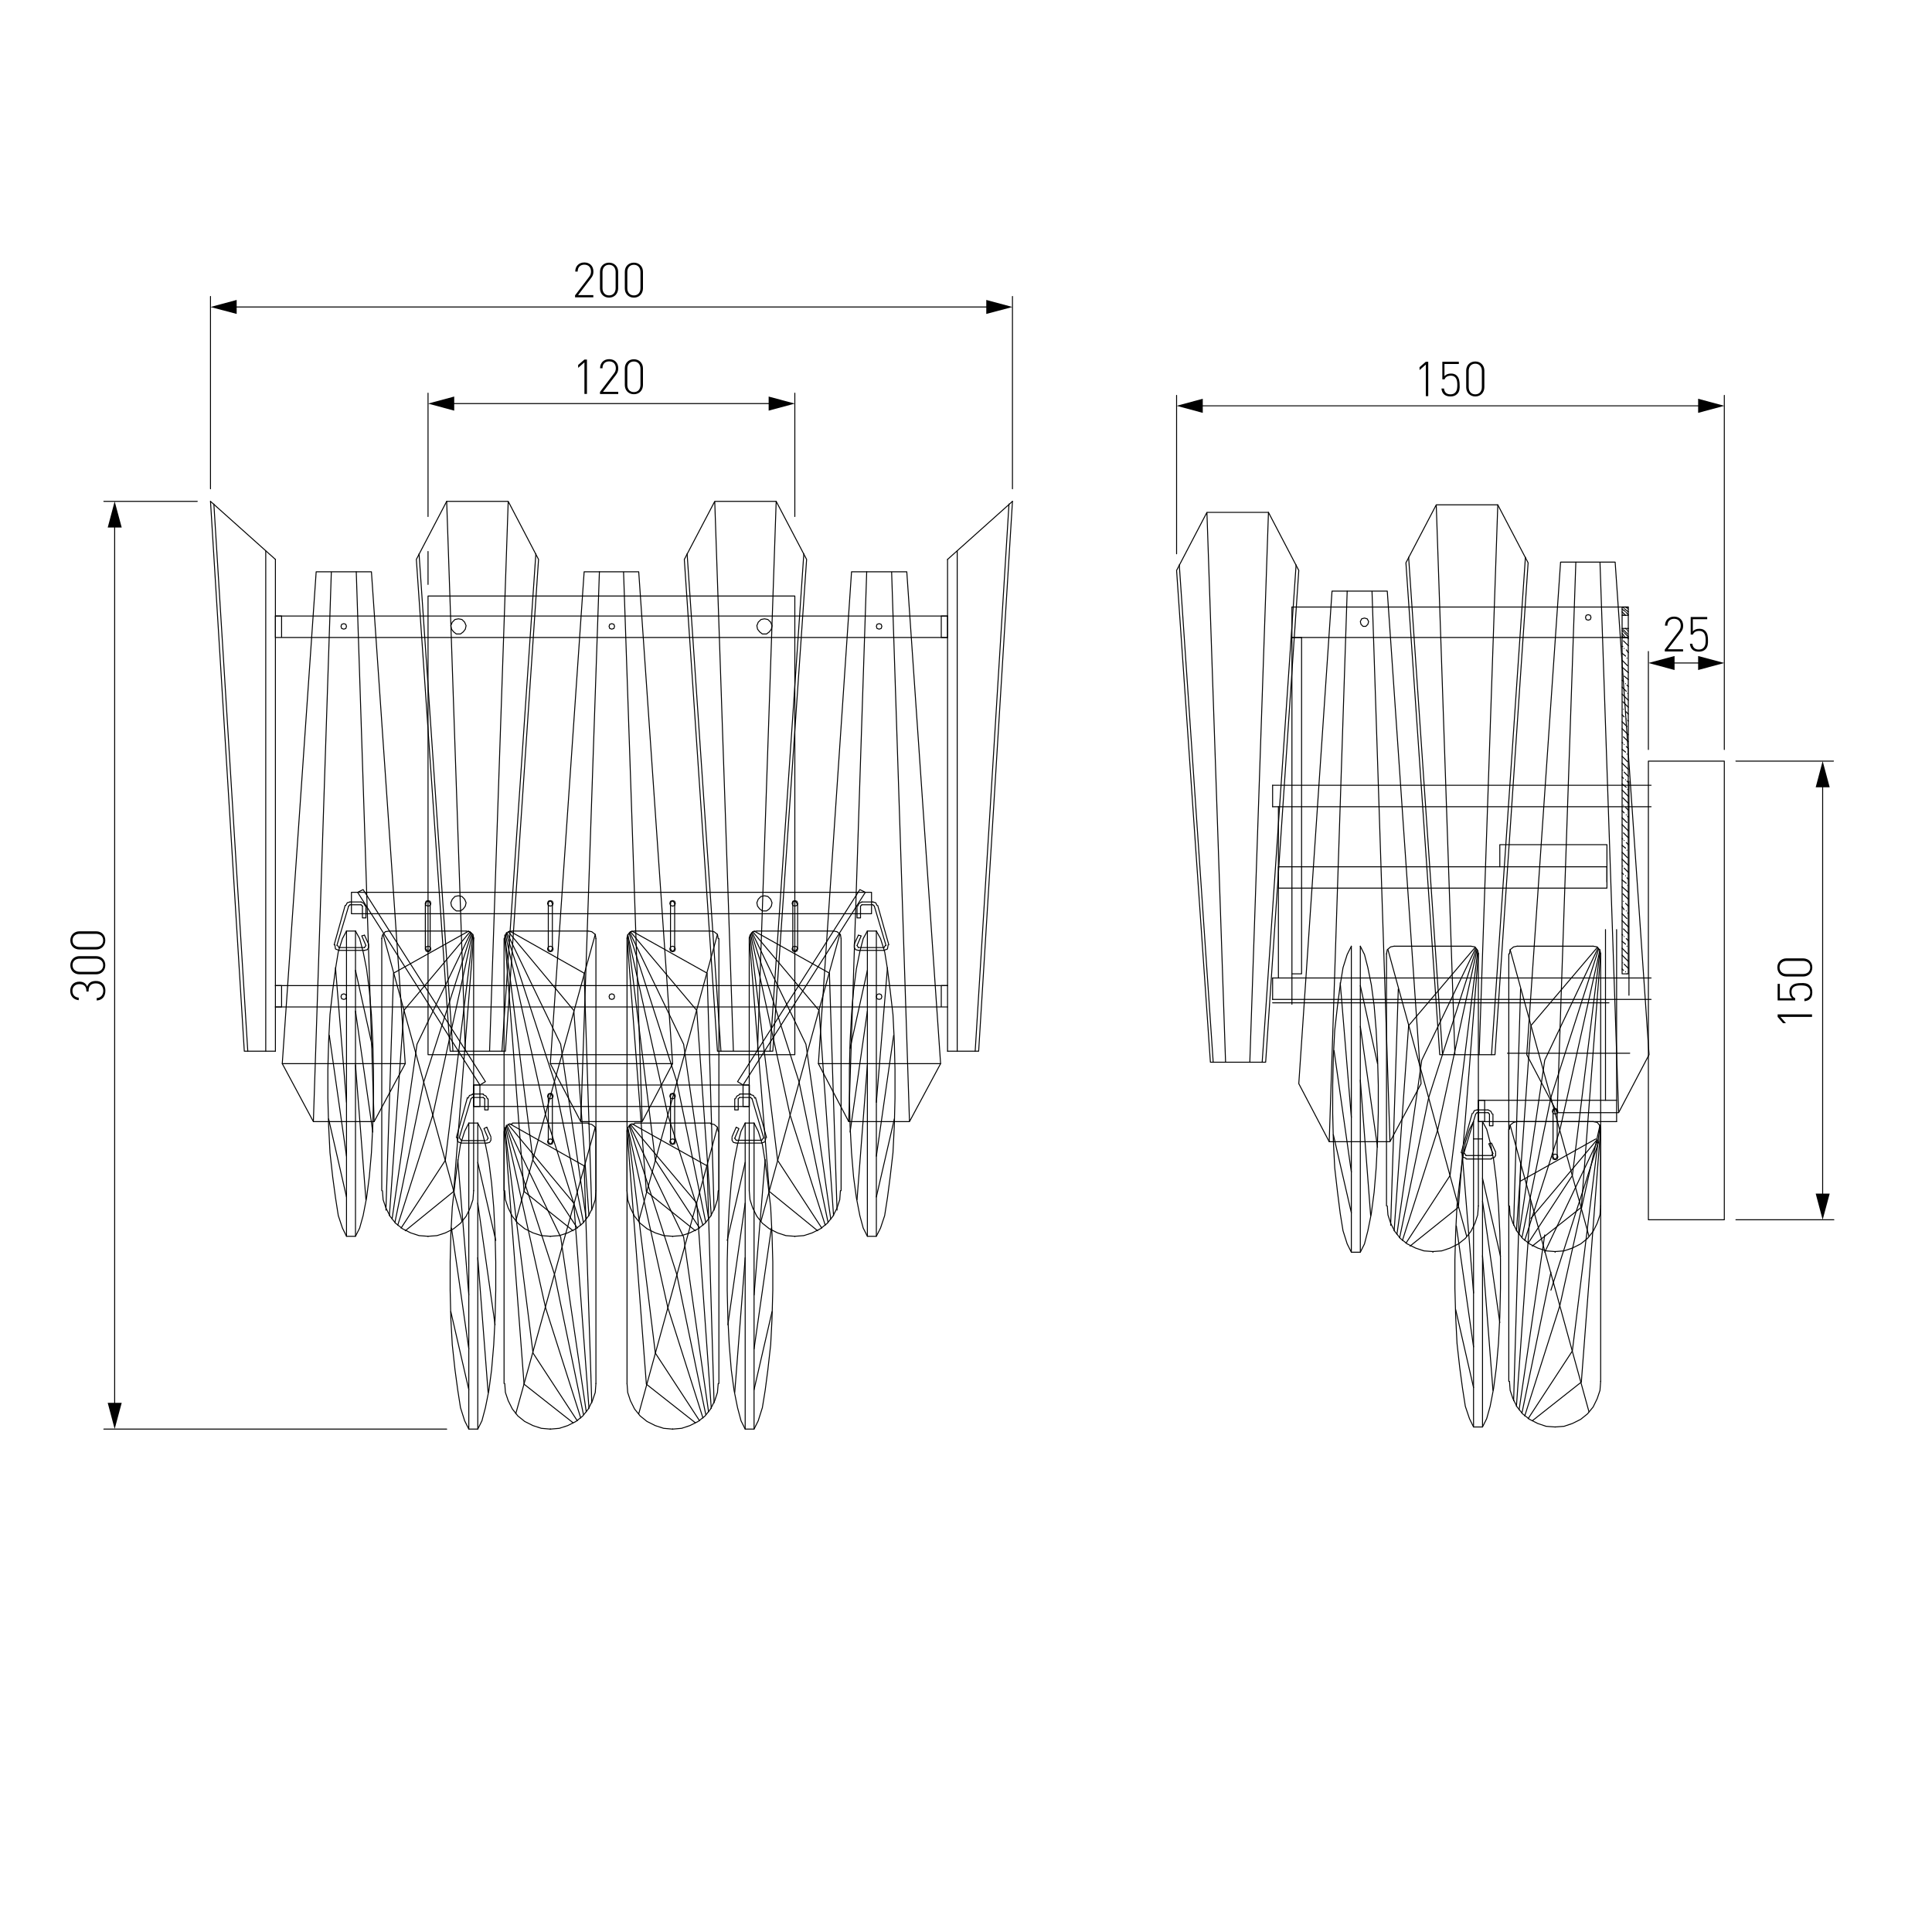 <?xml version="1.0" encoding="utf-8"?>
<!-- Generator: Adobe Illustrator 23.0.2, SVG Export Plug-In . SVG Version: 6.00 Build 0)  -->
<svg version="1.1" id="Слой_1" xmlns="http://www.w3.org/2000/svg" xmlns:xlink="http://www.w3.org/1999/xlink" x="0px" y="0px"
	 viewBox="0 0 2000 2000" style="enable-background:new 0 0 2000 2000;" xml:space="preserve">
<style type="text/css">
	.st0{fill:#FFFFFF;}
	.st1{fill:none;stroke:#000000;stroke-linecap:round;stroke-linejoin:round;stroke-miterlimit:10;}
	.st2{fill:none;stroke:#000000;stroke-linecap:round;stroke-linejoin:round;}
	.st3{fill:none;stroke:#020202;stroke-linecap:round;stroke-linejoin:round;}
	.st4{fill:#020202;}
	.st5{fill:none;stroke:#020202;stroke-linecap:round;stroke-linejoin:round;stroke-miterlimit:10;}
	.st6{fill:none;stroke:#212830;stroke-width:0;stroke-linecap:square;stroke-miterlimit:10;}
	.st7{fill:none;stroke:#000000;stroke-width:4.552127e-02;stroke-linecap:round;stroke-linejoin:round;stroke-miterlimit:10;}
	.st8{fill:none;stroke:#000000;stroke-width:0;stroke-linecap:round;stroke-linejoin:round;stroke-miterlimit:10;}
</style>
<g id="Слой_2">
	<rect y="0" class="st0" width="2000" height="2000"/>
</g>
<g>
	<g>
		<path d="M605,375.1l-6.5,5.7v-3l6.5-5.6h2.6v35.6H605V375.1z"/>
		<path d="M621.2,405.6l14.3-18.8c1.4-1.8,2-3.5,2-5.6c0-4.3-2.5-7.1-6.9-7.1c-3.7,0-6.9,2.1-6.9,7.1h-2.5c0-5.3,3.6-9.4,9.4-9.4
			c5.7,0,9.4,3.8,9.4,9.4c0,2.7-0.6,4.5-2.4,6.9l-13.4,17.5h15.8v2.3h-18.9V405.6z"/>
		<path d="M656.2,408.1c-5.5,0-9.4-4-9.4-9.5v-17.2c0-5.6,3.9-9.5,9.4-9.5c5.5,0,9.4,4,9.4,9.5v17.2
			C665.5,404.2,661.7,408.1,656.2,408.1z M656.2,374.2c-4.5,0-6.8,3.3-6.8,7.5v16.7c0,4.2,2.3,7.5,6.8,7.5s6.8-3.3,6.8-7.5v-16.7
			C663,377.5,660.6,374.2,656.2,374.2z"/>
	</g>
</g>
<g id="LINE_977_">
	<line class="st1" x1="1898" y1="787.9" x2="1797" y2="787.9"/>
</g>
<g>
	<g>
		<path d="M1843.1,1052.7l5.7,6.5h-3l-5.6-6.5v-2.6h35.6v2.6H1843.1z"/>
		<path d="M1873.6,1020.3c1.7,1.7,2.5,4,2.5,6.9c0,3-0.8,5.3-2.4,6.8c-1.4,1.4-3.4,2.2-5.8,2.4v-2.5c3.8-0.5,6-2.5,6-6.7
			c0-2-0.6-3.8-1.8-4.9c-2.1-2.1-5.3-2.2-8-2.2c-4.5,0-9.5,0.8-9.5,6.7c0,3.3,1.4,5.7,3.8,6.5v2.3h-18.2v-17.1h2.3v14.9h12.6
			c-1.8-1.5-2.7-3.8-2.7-6.8c0-2.6,0.7-4.6,2.2-6c2.5-2.5,6.3-2.9,9.6-2.9C1867.6,1017.5,1871.1,1017.7,1873.6,1020.3z"/>
		<path d="M1876.1,1001.5c0,5.5-4,9.4-9.5,9.4h-17.2c-5.6,0-9.5-3.9-9.5-9.4c0-5.5,4-9.4,9.5-9.4h17.2
			C1872.2,992.2,1876.1,996,1876.1,1001.5z M1842.2,1001.5c0,4.5,3.3,6.8,7.5,6.8h16.7c4.2,0,7.5-2.3,7.5-6.8c0-4.5-3.3-6.8-7.5-6.8
			h-16.7C1845.5,994.7,1842.2,997.1,1842.2,1001.5z"/>
	</g>
</g>
<line class="st1" x1="1898.4" y1="1262.7" x2="1797" y2="1262.7"/>
<g>
	<g>
		<line class="st2" x1="1886.8" y1="810" x2="1886.8" y2="1240.5"/>
		<g>
			<polygon points="1879.6,815 1886.8,787.9 1894.1,815 			"/>
		</g>
		<g>
			<polygon points="1879.6,1235.6 1886.8,1262.7 1894.1,1235.6 			"/>
		</g>
	</g>
</g>
<polyline class="st1" points="526.1,519 462.4,519 431,579.1 466,1088.2 523.2,1088.2 557.5,579.1 526.1,519 506.8,1088.2 "/>
<line class="st1" x1="519.6" y1="1088.2" x2="554.7" y2="573.3"/>
<line class="st1" x1="433.8" y1="573.3" x2="468.9" y2="1088.2"/>
<line class="st1" x1="462.4" y1="519" x2="481.7" y2="1088.2"/>
<line class="st1" x1="980.9" y1="637.7" x2="285.1" y2="637.7"/>
<polyline class="st1" points="980.9,659.9 285.1,659.9 291.5,659.9 291.5,637.7 285.1,637.7 285.1,659.9 "/>
<polyline class="st1" points="974.4,659.9 980.9,659.9 980.9,637.7 974.4,637.7 974.4,659.9 "/>
<polyline class="st1" points="941.5,1161.1 878.6,1161.1 847.2,1101.1 881.5,591.9 938.7,591.9 973.7,1101.1 941.5,1161.1 
	923,591.9 "/>
<line class="st1" x1="878.6" y1="1161.1" x2="897.2" y2="591.9"/>
<polyline class="st1" points="910.1,645.6 907.9,646.3 907.2,648.4 907.9,650.6 910.1,651.3 912.2,650.6 912.9,648.4 912.2,646.3 
	910.1,645.6 "/>
<polyline class="st1" points="910.1,1028.8 907.9,1029.6 907.2,1031.7 907.9,1033.9 910.1,1034.6 912.2,1033.9 912.9,1031.7 
	912.2,1029.6 910.1,1028.8 "/>
<line class="st1" x1="973.7" y1="1101.1" x2="847.2" y2="1101.1"/>
<polyline class="st1" points="822.8,1091.8 443.1,1091.8 443.1,617 822.8,617 822.8,1091.8 "/>
<polyline class="st1" points="324.4,1161.1 387.3,1161.1 419.5,1101.1 384.5,591.9 327.3,591.9 292.2,1101.1 324.4,1161.1 
	343,591.9 "/>
<line class="st1" x1="387.3" y1="1161.1" x2="368.8" y2="591.9"/>
<polyline class="st1" points="355.9,645.6 353.7,646.3 353,648.4 353.7,650.6 355.9,651.3 358,650.6 358.7,648.4 358,646.3 
	355.9,645.6 "/>
<polyline class="st1" points="355.9,1028.8 353.7,1029.6 353,1031.7 353.7,1033.9 355.9,1034.6 358,1033.9 358.7,1031.7 358,1029.6 
	355.9,1028.8 "/>
<line class="st1" x1="292.2" y1="1101.1" x2="419.5" y2="1101.1"/>
<polyline class="st1" points="664.8,1161.1 601.2,1161.1 569.7,1101.1 604.7,591.9 661.2,591.9 696.3,1101.1 664.8,1161.1 
	645.5,591.9 "/>
<line class="st1" x1="601.2" y1="1161.1" x2="620.5" y2="591.9"/>
<polyline class="st1" points="633.3,645.6 631.2,646.3 630.5,648.4 631.2,650.6 633.3,651.3 635.5,650.6 636.2,648.4 635.5,646.3 
	633.3,645.6 "/>
<polyline class="st1" points="633.3,1028.8 631.2,1029.6 630.5,1031.7 631.2,1033.9 633.3,1034.6 635.5,1033.9 636.2,1031.7 
	635.5,1029.6 633.3,1028.8 "/>
<line class="st1" x1="696.3" y1="1101.1" x2="569.7" y2="1101.1"/>
<polyline class="st1" points="739.9,519 803.5,519 835,579.1 800,1088.2 742.7,1088.2 708.4,579.1 739.9,519 759.2,1088.2 "/>
<line class="st1" x1="746.3" y1="1088.2" x2="711.3" y2="573.3"/>
<line class="st1" x1="832.1" y1="573.3" x2="797.1" y2="1088.2"/>
<line class="st1" x1="803.5" y1="519" x2="784.2" y2="1088.2"/>
<line class="st1" x1="980.9" y1="1020.3" x2="285.1" y2="1020.3"/>
<polyline class="st1" points="285.1,1042.4 980.9,1042.4 974.4,1042.4 974.4,1020.3 980.9,1020.3 "/>
<polyline class="st1" points="285.1,1020.3 291.5,1020.3 291.5,1042.4 285.1,1042.4 "/>
<polyline class="st1" points="474.6,640.6 471,641.3 468.2,644.1 466.7,647.7 467.4,651.3 469.6,654.1 472.4,656.3 476.7,656.3 
	479.6,654.1 481.7,651.3 482.5,647.7 481,644.1 478.2,641.3 474.6,640.6 "/>
<polyline class="st1" points="791.4,640.6 787.8,641.3 784.9,644.1 783.5,647.7 784.2,651.3 786.4,654.1 789.2,656.3 793.5,656.3 
	796.4,654.1 798.5,651.3 799.2,647.7 797.8,644.1 794.9,641.3 791.4,640.6 "/>
<line class="st1" x1="358.7" y1="963.8" x2="368" y2="963.8"/>
<polyline class="st1" points="358.7,963.8 354.5,971.6 350.2,985.2 347.3,1003.1 344.4,1025.3 341.6,1050.3 340.2,1078.2 
	339.4,1106.8 339.4,1136.8 340.2,1165.4 341.6,1193.3 344.4,1218.3 347.3,1239.8 350.2,1258.4 354.5,1271.3 358.7,1279.8 
	368,1279.8 372.3,1271.3 375.9,1258.4 379.5,1239.8 382.3,1218.3 384.5,1193.3 385.9,1165.4 386.6,1136.8 386.6,1106.8 
	385.9,1078.2 384.5,1050.3 382.3,1025.3 379.5,1003.1 375.9,985.2 372.3,971.6 368,963.8 "/>
<line class="st1" x1="378.8" y1="1241.9" x2="368" y2="1102.5"/>
<line class="st1" x1="385.9" y1="1171.9" x2="368" y2="1046.7"/>
<line class="st1" x1="385.9" y1="1085.3" x2="368" y2="1004.5"/>
<line class="st1" x1="347.3" y1="1001.7" x2="358.7" y2="1141.1"/>
<line class="st1" x1="340.9" y1="1071.8" x2="358.7" y2="1196.9"/>
<line class="st1" x1="340.2" y1="1158.3" x2="358.7" y2="1239.1"/>
<line class="st1" x1="368" y1="1279.8" x2="368" y2="963.8"/>
<line class="st1" x1="358.7" y1="963.8" x2="358.7" y2="1279.8"/>
<polyline class="st1" points="902.2,923.7 363.8,923.7 363.8,945.9 902.2,945.9 902.2,923.7 "/>
<line class="st1" x1="443.1" y1="1279.8" x2="443.1" y2="1279.8"/>
<polyline class="st1" points="443.1,1279.8 452.4,1279.1 461,1276.3 469.6,1272 476.7,1266.3 482.5,1259.1 486.7,1250.5 
	489.6,1241.9 490.3,1232.6 "/>
<line class="st1" x1="490.3" y1="1232.6" x2="490.3" y2="971.6"/>
<polyline class="st1" points="490.3,971.6 489.6,967.3 486,964.5 482.5,963.8 "/>
<line class="st1" x1="482.5" y1="963.8" x2="403.1" y2="963.8"/>
<polyline class="st1" points="403.1,963.8 398.8,964.5 395.9,968.1 395.2,971.6 "/>
<line class="st1" x1="395.2" y1="971.6" x2="395.2" y2="1232.6"/>
<polyline class="st1" points="395.9,1232.6 396.6,1241.9 399.5,1250.5 403.8,1259.1 409.5,1266.3 416.7,1272 425.2,1276.3 
	433.8,1279.1 443.1,1279.8 "/>
<line class="st1" x1="396.6" y1="967.3" x2="478.2" y2="1264.1"/>
<polyline class="st1" points="485.3,963.8 407.4,1007.4 399.5,1252.7 "/>
<polyline class="st1" points="486.7,964.5 418.1,1046 403.1,1258.4 "/>
<polyline class="st1" points="487.5,965.2 431.7,1081 405.9,1262 "/>
<polyline class="st1" points="488.2,965.9 438.8,1119.7 408.8,1265.5 "/>
<polyline class="st1" points="488.9,967.3 448.1,1154 411.7,1268.4 "/>
<polyline class="st1" points="489.6,968.1 461,1201.2 415.2,1271.3 "/>
<polyline class="st1" points="490.3,970.2 469.6,1233.4 419.5,1274.1 "/>
<polyline class="st1" points="443.1,979.5 441,980.2 440.3,982.4 441,984.5 443.1,985.2 445.3,984.5 446,982.4 445.3,980.2 
	443.1,979.5 "/>
<polyline class="st1" points="443.1,932.3 441,933 440.3,935.2 441,937.3 443.1,938 445.3,937.3 446,935.2 445.3,933 443.1,932.3 
	"/>
<polyline class="st1" points="445.3,935.2 443.8,933 441.7,933 441,935.2 "/>
<line class="st1" x1="445.3" y1="935.2" x2="445.3" y2="982.4"/>
<polyline class="st1" points="441,982.4 442.4,984.5 443.8,984.5 445.3,982.4 "/>
<line class="st1" x1="440.3" y1="982.4" x2="440.3" y2="935.2"/>
<line class="st1" x1="377.3" y1="968.1" x2="381.6" y2="977.4"/>
<polyline class="st1" points="377.3,983.8 380.2,983.1 381.6,980.9 381.6,978.1 "/>
<line class="st1" x1="377.3" y1="983.8" x2="350.9" y2="983.8"/>
<polyline class="st1" points="346.6,978.1 347.3,982.4 350.9,983.8 "/>
<line class="st1" x1="345.9" y1="978.1" x2="357.3" y2="937.3"/>
<polyline class="st1" points="362.3,933.7 359.5,934.5 358,937.3 "/>
<line class="st1" x1="362.3" y1="933.7" x2="373.8" y2="933.7"/>
<polyline class="st1" points="378.1,938 376.6,935.2 373.8,933.7 "/>
<polyline class="st1" points="378.8,938 378.8,950.2 375.2,950.2 375.2,938 "/>
<line class="st1" x1="375.2" y1="938" x2="373.8" y2="936.6"/>
<line class="st1" x1="373.8" y1="936.6" x2="362.3" y2="936.6"/>
<line class="st1" x1="362.3" y1="936.6" x2="360.9" y2="938"/>
<line class="st1" x1="360.9" y1="938" x2="348.7" y2="978.8"/>
<line class="st1" x1="349.4" y1="978.8" x2="350.9" y2="980.9"/>
<line class="st1" x1="350.9" y1="980.9" x2="377.3" y2="980.9"/>
<line class="st1" x1="377.3" y1="980.9" x2="378.8" y2="978.8"/>
<polyline class="st1" points="378.8,978.8 374.5,968.8 377.3,968.1 "/>
<line class="st1" x1="907.2" y1="963.8" x2="897.9" y2="963.8"/>
<polyline class="st1" points="907.2,963.8 911.5,971.6 915.8,985.2 918.7,1003.1 921.5,1025.3 924.4,1050.3 925.8,1078.2 
	926.5,1106.8 926.5,1136.8 925.8,1165.4 924.4,1193.3 921.5,1218.3 918.7,1239.8 915.8,1258.4 911.5,1271.3 907.2,1279.8 
	897.9,1279.8 893.6,1271.3 890.1,1258.4 886.5,1239.8 883.6,1218.3 881.5,1193.3 880,1165.4 879.3,1136.8 879.3,1106.8 880,1078.2 
	881.5,1050.3 883.6,1025.3 886.5,1003.1 890.1,985.2 893.6,971.6 897.9,963.8 "/>
<line class="st1" x1="887.2" y1="1241.9" x2="897.9" y2="1102.5"/>
<line class="st1" x1="880" y1="1171.9" x2="897.9" y2="1046.7"/>
<line class="st1" x1="880" y1="1085.3" x2="897.9" y2="1004.5"/>
<line class="st1" x1="918.7" y1="1001.7" x2="907.2" y2="1141.1"/>
<line class="st1" x1="925.1" y1="1071.8" x2="907.2" y2="1196.9"/>
<line class="st1" x1="925.8" y1="1158.3" x2="907.2" y2="1239.1"/>
<line class="st1" x1="897.9" y1="1279.8" x2="897.9" y2="963.8"/>
<line class="st1" x1="907.2" y1="963.8" x2="907.2" y2="1279.8"/>
<line class="st1" x1="822.8" y1="1279.8" x2="822.8" y2="1279.8"/>
<polyline class="st1" points="775.6,1232.6 776.4,1241.9 779.2,1250.5 783.5,1259.1 789.2,1266.3 796.4,1272 805,1276.3 
	813.5,1279.1 822.8,1279.8 "/>
<line class="st1" x1="775.6" y1="1232.6" x2="775.6" y2="971.6"/>
<polyline class="st1" points="783.5,963.8 779.2,964.5 776.4,968.1 775.6,971.6 "/>
<line class="st1" x1="783.5" y1="963.8" x2="862.9" y2="963.8"/>
<polyline class="st1" points="870.7,971.6 870,967.3 866.5,964.5 862.9,963.8 "/>
<line class="st1" x1="870.7" y1="971.6" x2="870.7" y2="1232.6"/>
<polyline class="st1" points="822.8,1279.8 832.1,1279.1 840.7,1276.3 849.3,1272 856.4,1266.3 862.2,1259.1 866.5,1250.5 
	869.3,1241.9 870,1232.6 "/>
<line class="st1" x1="869.3" y1="967.3" x2="787.8" y2="1264.1"/>
<polyline class="st1" points="780.6,963.8 858.6,1007.4 866.5,1252.7 "/>
<polyline class="st1" points="779.2,964.5 847.9,1046 862.9,1258.4 "/>
<polyline class="st1" points="778.5,965.2 834.3,1081 860,1262 "/>
<polyline class="st1" points="777.8,965.9 827.1,1119.7 857.2,1265.5 "/>
<polyline class="st1" points="777.1,967.3 817.8,1154 854.3,1268.4 "/>
<polyline class="st1" points="776.4,968.1 805,1201.2 850.7,1271.3 "/>
<polyline class="st1" points="775.6,970.2 796.4,1233.4 846.4,1274.1 "/>
<polyline class="st1" points="822.8,979.5 820.7,980.2 820,982.4 820.7,984.5 822.8,985.2 825,984.5 825.7,982.4 825,980.2 
	822.8,979.5 "/>
<polyline class="st1" points="822.8,932.3 820.7,933 820,935.2 820.7,937.3 822.8,938 825,937.3 825.7,935.2 825,933 822.8,932.3 
	"/>
<polyline class="st1" points="825,935.2 823.6,933 821.4,933 820.7,935.2 "/>
<line class="st1" x1="820.7" y1="935.2" x2="820.7" y2="982.4"/>
<polyline class="st1" points="820.7,982.4 822.1,984.5 823.6,984.5 825,982.4 "/>
<line class="st1" x1="825.7" y1="982.4" x2="825.7" y2="935.2"/>
<line class="st1" x1="888.6" y1="968.1" x2="884.3" y2="977.4"/>
<polyline class="st1" points="884.3,978.1 884.3,980.9 885.8,983.1 888.6,983.8 "/>
<line class="st1" x1="888.6" y1="983.8" x2="915.1" y2="983.8"/>
<polyline class="st1" points="915.1,983.8 918.7,982.4 919.4,978.1 "/>
<line class="st1" x1="920.1" y1="978.1" x2="908.6" y2="937.3"/>
<polyline class="st1" points="907.9,937.3 906.5,934.5 903.6,933.7 "/>
<line class="st1" x1="903.6" y1="933.7" x2="892.2" y2="933.7"/>
<polyline class="st1" points="892.2,933.7 889.3,935.2 887.9,938 "/>
<polyline class="st1" points="887.2,938 887.2,950.2 890.8,950.2 890.8,938 "/>
<line class="st1" x1="892.2" y1="936.6" x2="890.8" y2="938"/>
<line class="st1" x1="892.2" y1="936.6" x2="903.6" y2="936.6"/>
<line class="st1" x1="905.1" y1="938" x2="903.6" y2="936.6"/>
<line class="st1" x1="905.1" y1="938" x2="917.2" y2="978.8"/>
<line class="st1" x1="915.1" y1="980.9" x2="916.5" y2="978.8"/>
<line class="st1" x1="915.1" y1="980.9" x2="888.6" y2="980.9"/>
<line class="st1" x1="887.2" y1="978.8" x2="888.6" y2="980.9"/>
<polyline class="st1" points="887.2,978.8 891.5,968.8 888.6,968.1 "/>
<line class="st1" x1="696.3" y1="1279.8" x2="696.3" y2="1279.8"/>
<polyline class="st1" points="649.1,1232.6 649.8,1241.9 652.6,1250.5 656.9,1259.1 662.7,1266.3 669.8,1272 678.4,1276.3 
	687,1279.1 696.3,1279.8 "/>
<line class="st1" x1="649.1" y1="1232.6" x2="649.1" y2="971.6"/>
<polyline class="st1" points="656.9,963.8 652.6,964.5 649.8,968.1 649.1,971.6 "/>
<line class="st1" x1="656.9" y1="963.8" x2="735.6" y2="963.8"/>
<polyline class="st1" points="743.5,971.6 742.7,967.3 739.2,964.5 735.6,963.8 "/>
<line class="st1" x1="744.2" y1="971.6" x2="744.2" y2="1232.6"/>
<polyline class="st1" points="696.3,1279.8 705.6,1279.1 714.1,1276.3 722.7,1272 729.9,1266.3 735.6,1259.1 739.9,1250.5 
	742.7,1241.9 743.5,1232.6 "/>
<line class="st1" x1="742.7" y1="967.3" x2="661.2" y2="1264.1"/>
<polyline class="st1" points="654.1,963.8 732,1007.4 739.2,1252.7 "/>
<polyline class="st1" points="652.6,964.5 721.3,1046 736.3,1258.4 "/>
<polyline class="st1" points="651.9,965.2 707.7,1081 733.5,1262 "/>
<polyline class="st1" points="651.2,965.9 700.6,1119.7 730.6,1265.5 "/>
<polyline class="st1" points="649.8,967.3 691.3,1154 727.7,1268.4 "/>
<polyline class="st1" points="649.8,968.1 678.4,1201.2 724.2,1271.3 "/>
<polyline class="st1" points="649.1,970.2 669.1,1233.4 719.9,1274.1 "/>
<polyline class="st1" points="696.3,979.5 694.1,980.2 693.4,982.4 694.1,984.5 696.3,985.2 698.4,984.5 699.1,982.4 698.4,980.2 
	696.3,979.5 "/>
<polyline class="st1" points="696.3,932.3 694.1,933 693.4,935.2 694.1,937.3 696.3,938 698.4,937.3 699.1,935.2 698.4,933 
	696.3,932.3 "/>
<polyline class="st1" points="698.4,935.2 697,933 694.8,933 694.1,935.2 "/>
<line class="st1" x1="694.1" y1="935.2" x2="694.1" y2="982.4"/>
<polyline class="st1" points="694.1,982.4 695.6,984.5 697,984.5 698.4,982.4 "/>
<line class="st1" x1="698.4" y1="982.4" x2="698.4" y2="935.2"/>
<line class="st1" x1="569.7" y1="1279.8" x2="569.7" y2="1279.8"/>
<polyline class="st1" points="522.5,1232.6 523.2,1241.9 526.1,1250.5 530.4,1259.1 536.1,1266.3 543.2,1272 551.8,1276.3 
	560.4,1279.1 569.7,1279.8 "/>
<line class="st1" x1="521.8" y1="1232.6" x2="521.8" y2="971.6"/>
<polyline class="st1" points="530.4,963.8 526.1,964.5 523.2,968.1 522.5,971.6 "/>
<line class="st1" x1="530.4" y1="963.8" x2="609" y2="963.8"/>
<polyline class="st1" points="616.9,971.6 616.2,967.3 612.6,964.5 609,963.8 "/>
<line class="st1" x1="616.9" y1="971.6" x2="616.9" y2="1232.6"/>
<polyline class="st1" points="569.7,1279.8 579,1279.1 587.6,1276.3 596.2,1272 603.3,1266.3 609,1259.1 613.3,1250.5 616.2,1241.9 
	616.9,1232.6 "/>
<line class="st1" x1="616.2" y1="967.3" x2="533.9" y2="1264.1"/>
<polyline class="st1" points="527.5,963.8 604.7,1007.4 612.6,1252.7 "/>
<polyline class="st1" points="526.1,964.5 594,1046 609.7,1258.4 "/>
<polyline class="st1" points="524.6,965.2 580.4,1081 606.9,1262 "/>
<polyline class="st1" points="523.9,965.9 574,1119.7 604,1265.5 "/>
<polyline class="st1" points="523.2,967.3 564.7,1154 601.2,1268.4 "/>
<polyline class="st1" points="522.5,968.1 551.8,1201.2 597.6,1271.3 "/>
<polyline class="st1" points="522.5,970.2 542.5,1233.4 593.3,1274.1 "/>
<polyline class="st1" points="569.7,979.5 567.6,980.2 566.8,982.4 567.6,984.5 569.7,985.2 571.8,984.5 572.6,982.4 571.8,980.2 
	569.7,979.5 "/>
<polyline class="st1" points="569.7,932.3 567.6,933 566.8,935.2 567.6,937.3 569.7,938 571.8,937.3 572.6,935.2 571.8,933 
	569.7,932.3 "/>
<polyline class="st1" points="571.8,935.2 570.4,933 568.3,933 567.6,935.2 "/>
<line class="st1" x1="567.6" y1="935.2" x2="567.6" y2="982.4"/>
<polyline class="st1" points="567.6,982.4 569,984.5 570.4,984.5 571.8,982.4 "/>
<line class="st1" x1="571.8" y1="982.4" x2="571.8" y2="935.2"/>
<polyline class="st1" points="775.6,1123.2 490.3,1123.2 490.3,1145.4 775.6,1145.4 775.6,1123.2 "/>
<polyline class="st1" points="496.8,1145.4 490.3,1145.4 490.3,1123.2 496.8,1123.2 496.8,1145.4 "/>
<line class="st1" x1="696.3" y1="1479.4" x2="696.3" y2="1479.4"/>
<polyline class="st1" points="649.1,1432.2 649.8,1441.5 652.6,1450 656.9,1458.6 662.7,1465.8 669.8,1471.5 678.4,1475.8 
	687,1478.6 696.3,1479.4 "/>
<line class="st1" x1="649.1" y1="1432.2" x2="649.1" y2="1171.1"/>
<polyline class="st1" points="656.9,1163.3 652.6,1164 649.8,1167.6 649.1,1171.1 "/>
<line class="st1" x1="656.9" y1="1162.6" x2="735.6" y2="1162.6"/>
<polyline class="st1" points="743.5,1171.1 742.7,1166.9 739.2,1164 735.6,1163.3 "/>
<line class="st1" x1="744.2" y1="1171.1" x2="744.2" y2="1432.2"/>
<polyline class="st1" points="696.3,1479.4 705.6,1478.6 714.1,1475.8 722.7,1471.5 729.9,1465.8 735.6,1458.6 739.9,1450 
	742.7,1441.5 743.5,1432.2 "/>
<line class="st1" x1="742.7" y1="1166.9" x2="661.2" y2="1463.6"/>
<polyline class="st1" points="654.1,1163.3 732,1206.9 739.2,1452.2 "/>
<polyline class="st1" points="652.6,1164 721.3,1245.5 736.3,1457.9 "/>
<polyline class="st1" points="651.9,1164.7 707.7,1280.6 733.5,1461.5 "/>
<polyline class="st1" points="651.2,1165.4 700.6,1319.2 730.6,1464.3 "/>
<polyline class="st1" points="649.8,1166.9 691.3,1353.5 727.7,1467.9 "/>
<polyline class="st1" points="649.8,1167.6 678.4,1400.7 724.2,1470.8 "/>
<polyline class="st1" points="649.1,1169.7 669.1,1432.9 719.9,1472.9 "/>
<polyline class="st1" points="696.3,1179 694.1,1179.7 693.4,1181.9 694.1,1184 696.3,1184.7 698.4,1184 699.1,1181.9 698.4,1179.7 
	696.3,1179 "/>
<polyline class="st1" points="696.3,1131.8 694.1,1132.5 693.4,1134.7 694.1,1136.8 696.3,1137.5 698.4,1136.8 699.1,1134.7 
	698.4,1132.5 696.3,1131.8 "/>
<polyline class="st1" points="698.4,1134.7 697,1132.5 694.8,1132.5 694.1,1134.7 "/>
<line class="st1" x1="694.1" y1="1134.7" x2="694.1" y2="1181.9"/>
<polyline class="st1" points="694.1,1181.9 695.6,1184 697,1184 698.4,1181.9 "/>
<line class="st1" x1="698.4" y1="1181.9" x2="698.4" y2="1134.7"/>
<line class="st1" x1="569.7" y1="1479.4" x2="569.7" y2="1479.4"/>
<polyline class="st1" points="522.5,1432.2 523.2,1441.5 526.1,1450 530.4,1458.6 536.1,1465.8 543.2,1471.5 551.8,1475.8 
	560.4,1478.6 569.7,1479.4 "/>
<line class="st1" x1="521.8" y1="1432.2" x2="521.8" y2="1171.1"/>
<polyline class="st1" points="530.4,1163.3 526.1,1164 523.2,1167.6 522.5,1171.1 "/>
<line class="st1" x1="530.4" y1="1162.6" x2="609" y2="1162.6"/>
<polyline class="st1" points="616.9,1171.1 616.2,1166.9 612.6,1164 609,1163.3 "/>
<line class="st1" x1="616.9" y1="1171.1" x2="616.9" y2="1432.2"/>
<polyline class="st1" points="569.7,1479.4 579,1478.6 587.6,1475.8 596.2,1471.5 603.3,1465.8 609,1458.6 613.3,1450 616.2,1441.5 
	616.9,1432.2 "/>
<line class="st1" x1="616.2" y1="1166.9" x2="533.9" y2="1463.6"/>
<polyline class="st1" points="527.5,1163.3 604.7,1206.9 612.6,1452.2 "/>
<polyline class="st1" points="526.1,1164 594,1245.5 609.7,1457.9 "/>
<polyline class="st1" points="524.6,1164.7 580.4,1280.6 606.9,1461.5 "/>
<polyline class="st1" points="523.9,1165.4 574,1319.2 604,1464.3 "/>
<polyline class="st1" points="523.2,1166.9 564.7,1353.5 601.2,1467.9 "/>
<polyline class="st1" points="522.5,1167.6 551.8,1400.7 597.6,1470.8 "/>
<polyline class="st1" points="522.5,1169.7 542.5,1432.9 593.3,1472.9 "/>
<polyline class="st1" points="569.7,1179 567.6,1179.7 566.8,1181.9 567.6,1184 569.7,1184.7 571.8,1184 572.6,1181.9 571.8,1179.7 
	569.7,1179 "/>
<polyline class="st1" points="569.7,1131.8 567.6,1132.5 566.8,1134.7 567.6,1136.8 569.7,1137.5 571.8,1136.8 572.6,1134.7 
	571.8,1132.5 569.7,1131.8 "/>
<polyline class="st1" points="571.8,1134.7 570.4,1132.5 568.3,1132.5 567.6,1134.7 "/>
<line class="st1" x1="567.6" y1="1134.7" x2="567.6" y2="1181.9"/>
<polyline class="st1" points="567.6,1181.9 569,1184 570.4,1184 571.8,1181.9 "/>
<line class="st1" x1="571.8" y1="1181.9" x2="571.8" y2="1134.7"/>
<polyline class="st1" points="769.2,1145.4 775.6,1145.4 775.6,1123.2 769.2,1123.2 769.2,1145.4 "/>
<line class="st1" x1="485.3" y1="1162.6" x2="494.6" y2="1162.6"/>
<polyline class="st1" points="485.3,1162.6 481,1171.1 476.7,1184.7 473.9,1202.6 471,1224.8 468.2,1249.8 466.7,1277.7 466,1306.3 
	466,1335.6 466.7,1364.9 468.2,1392.1 471,1417.9 473.9,1439.3 476.7,1457.2 481,1470.8 485.3,1479.4 494.6,1479.4 498.9,1470.8 
	502.5,1457.2 506.1,1439.3 508.9,1417.9 511.1,1392.1 512.5,1364.9 513.2,1335.6 513.2,1306.3 512.5,1277.7 511.1,1249.8 
	508.9,1224.8 506.1,1202.6 502.5,1184.7 498.9,1171.1 494.6,1162.6 "/>
<line class="st1" x1="505.3" y1="1441.5" x2="494.6" y2="1302"/>
<line class="st1" x1="512.5" y1="1371.4" x2="494.6" y2="1245.5"/>
<line class="st1" x1="513.2" y1="1284.1" x2="494.6" y2="1203.3"/>
<line class="st1" x1="473.9" y1="1200.5" x2="485.3" y2="1340.6"/>
<line class="st1" x1="467.4" y1="1271.3" x2="485.3" y2="1396.4"/>
<line class="st1" x1="466.7" y1="1357.8" x2="485.3" y2="1438.6"/>
<line class="st1" x1="494.6" y1="1479.4" x2="494.6" y2="1162.6"/>
<line class="st1" x1="485.3" y1="1162.6" x2="485.3" y2="1479.4"/>
<line class="st1" x1="478.2" y1="1180.7" x2="502.5" y2="1180.7"/>
<line class="st1" x1="503.9" y1="1166.9" x2="508.2" y2="1176.9"/>
<polyline class="st1" points="503.9,1183.3 506.8,1182.6 508.2,1180.4 508.2,1177.6 "/>
<line class="st1" x1="503.9" y1="1183.3" x2="477.4" y2="1183.3"/>
<polyline class="st1" points="473.2,1177.6 473.9,1181.9 477.4,1183.3 "/>
<line class="st1" x1="472.4" y1="1177.6" x2="483.9" y2="1136.1"/>
<polyline class="st1" points="488.9,1133.2 486,1134 484.6,1136.8 "/>
<line class="st1" x1="488.9" y1="1132.5" x2="500.3" y2="1132.5"/>
<polyline class="st1" points="504.6,1137.5 503.2,1134.7 500.3,1133.2 "/>
<polyline class="st1" points="505.3,1137.5 505.3,1149 501.8,1149 501.8,1137.5 "/>
<line class="st1" x1="501.8" y1="1137.5" x2="500.3" y2="1136.1"/>
<line class="st1" x1="500.3" y1="1136.1" x2="488.9" y2="1136.1"/>
<line class="st1" x1="488.9" y1="1136.1" x2="487.5" y2="1137.5"/>
<line class="st1" x1="487.5" y1="1137.5" x2="475.3" y2="1178.3"/>
<line class="st1" x1="476" y1="1178.3" x2="477.4" y2="1180.4"/>
<line class="st1" x1="503.9" y1="1180.4" x2="505.3" y2="1178.3"/>
<polyline class="st1" points="505.3,1178.3 501,1168.3 503.9,1166.9 "/>
<line class="st1" x1="780.6" y1="1162.6" x2="771.4" y2="1162.6"/>
<polyline class="st1" points="780.6,1162.6 784.9,1171.1 789.2,1184.7 792.1,1202.6 794.9,1224.8 797.8,1249.8 799.2,1277.7 
	800,1306.3 800,1335.6 799.2,1364.9 797.8,1392.1 794.9,1417.9 792.1,1439.3 789.2,1457.2 784.9,1470.8 780.6,1479.4 771.4,1479.4 
	767.1,1470.8 763.5,1457.2 759.9,1439.3 757,1417.9 754.9,1392.1 753.5,1364.9 752.8,1335.6 752.8,1306.3 753.5,1277.7 
	754.9,1249.8 757,1224.8 759.9,1202.6 763.5,1184.7 767.1,1171.1 771.4,1162.6 "/>
<line class="st1" x1="760.6" y1="1441.5" x2="771.4" y2="1302"/>
<line class="st1" x1="753.5" y1="1371.4" x2="771.4" y2="1245.5"/>
<line class="st1" x1="752.8" y1="1284.1" x2="771.4" y2="1203.3"/>
<line class="st1" x1="792.1" y1="1200.5" x2="780.6" y2="1340.6"/>
<line class="st1" x1="798.5" y1="1271.3" x2="780.6" y2="1396.4"/>
<line class="st1" x1="799.2" y1="1357.8" x2="780.6" y2="1438.6"/>
<line class="st1" x1="771.4" y1="1479.4" x2="771.4" y2="1162.6"/>
<line class="st1" x1="780.6" y1="1162.6" x2="780.6" y2="1479.4"/>
<line class="st1" x1="762.1" y1="1166.9" x2="757.8" y2="1176.9"/>
<polyline class="st1" points="757.8,1177.6 757.8,1180.4 759.2,1182.6 762.1,1183.3 "/>
<line class="st1" x1="762.1" y1="1183.3" x2="788.5" y2="1183.3"/>
<polyline class="st1" points="788.5,1183.3 792.1,1181.9 792.8,1177.6 "/>
<line class="st1" x1="793.5" y1="1177.6" x2="782.1" y2="1136.1"/>
<polyline class="st1" points="781.4,1136.8 779.9,1134 777.1,1133.2 "/>
<line class="st1" x1="777.1" y1="1132.5" x2="765.6" y2="1132.5"/>
<polyline class="st1" points="765.6,1133.2 762.8,1134.7 761.3,1137.5 "/>
<polyline class="st1" points="760.6,1137.5 760.6,1149 764.2,1149 764.2,1137.5 "/>
<line class="st1" x1="765.6" y1="1136.1" x2="764.2" y2="1137.5"/>
<line class="st1" x1="765.6" y1="1136.1" x2="777.1" y2="1136.1"/>
<line class="st1" x1="778.5" y1="1137.5" x2="777.1" y2="1136.1"/>
<line class="st1" x1="778.5" y1="1137.5" x2="790.7" y2="1178.3"/>
<line class="st1" x1="788.5" y1="1180.4" x2="789.9" y2="1178.3"/>
<line class="st1" x1="788.5" y1="1180.4" x2="762.1" y2="1180.4"/>
<line class="st1" x1="760.6" y1="1178.3" x2="762.1" y2="1180.4"/>
<polyline class="st1" points="760.6,1178.3 764.9,1168.3 762.1,1166.9 "/>
<polyline class="st1" points="474.6,927.3 471,928 468.2,930.9 466.7,934.5 467.4,938 469.6,940.9 472.4,943 476.7,943 479.6,940.9 
	481.7,938 482.5,934.5 481,930.9 478.2,928 474.6,927.3 "/>
<polyline class="st1" points="791.4,927.3 787.8,928 784.9,930.9 783.5,934.5 784.2,938 786.4,940.9 789.2,943 793.5,943 
	796.4,940.9 798.5,938 799.2,934.5 797.8,930.9 794.9,928 791.4,927.3 "/>
<polyline class="st1" points="890.1,920.9 895.8,923.7 769.2,1123.2 763.5,1119.7 890.1,920.9 "/>
<polyline class="st1" points="375.9,920.9 370.2,923.7 496.8,1123.2 502.5,1119.7 375.9,920.9 "/>
<line class="st1" x1="285.1" y1="579.1" x2="285.1" y2="1088.2"/>
<line class="st1" x1="275.1" y1="570.5" x2="275.1" y2="1088.2"/>
<polyline class="st1" points="285.1,1088.2 252.9,1088.2 217.9,519 "/>
<line class="st1" x1="256.5" y1="1088.2" x2="221.4" y2="521.8"/>
<line class="st1" x1="285.1" y1="579.1" x2="217.9" y2="519"/>
<line class="st1" x1="980.9" y1="579.1" x2="980.9" y2="1088.2"/>
<line class="st1" x1="990.9" y1="570.5" x2="990.9" y2="1088.2"/>
<polyline class="st1" points="980.9,1088.2 1013.1,1088.2 1048.1,519 "/>
<line class="st1" x1="1009.5" y1="1088.2" x2="1044.5" y2="521.8"/>
<line class="st1" x1="980.9" y1="579.1" x2="1048.1" y2="519"/>
<line class="st1" x1="1686.3" y1="1030.3" x2="1686.3" y2="808.6"/>
<line class="st1" x1="1317.4" y1="835.1" x2="1317.4" y2="812.9"/>
<line class="st1" x1="1317.4" y1="1012.4" x2="1709.2" y2="1012.4"/>
<line class="st1" x1="1323.4" y1="1012.4" x2="1323.4" y2="835.1"/>
<line class="st1" x1="1709.2" y1="835.1" x2="1317.4" y2="835.1"/>
<line class="st1" x1="1317.4" y1="1034.6" x2="1709.2" y2="1034.6"/>
<line class="st1" x1="1709.2" y1="812.9" x2="1317.4" y2="812.9"/>
<line class="st1" x1="1317.4" y1="1012.4" x2="1317.4" y2="1034.6"/>
<polyline class="st1" points="1785,787.9 1785,1262.7 1706.4,1262.7 1706.4,787.9 1785,787.9 "/>
<polyline class="st1" points="1663.5,913 1663.5,874.4 1552.6,874.4 1552.6,897.3 "/>
<polyline class="st1" points="1323.4,919.4 1663.5,919.4 1663.5,897.3 1323.4,897.3 1323.4,919.4 "/>
<line class="st1" x1="1337.4" y1="659.9" x2="1685.6" y2="659.9"/>
<line class="st1" x1="1337.4" y1="628.4" x2="1685.6" y2="628.4"/>
<line class="st1" x1="1317.4" y1="1038.1" x2="1665.6" y2="1038.1"/>
<polyline class="st1" points="1685.6,659.9 1679.2,659.9 1679.2,628.4 1685.6,628.4 1685.6,659.9 "/>
<line class="st1" x1="1685.6" y1="661.3" x2="1684.2" y2="659.9"/>
<line class="st1" x1="1685.6" y1="668.4" x2="1680.6" y2="663.4"/>
<line class="st1" x1="1685.6" y1="675.6" x2="1683.5" y2="672.7"/>
<line class="st1" x1="1681.3" y1="671.3" x2="1681.3" y2="671.3"/>
<line class="st1" x1="1679.9" y1="669.2" x2="1679.2" y2="669.2"/>
<line class="st1" x1="1684.2" y1="681.3" x2="1684.2" y2="681.3"/>
<line class="st1" x1="1682.8" y1="679.2" x2="1679.2" y2="676.3"/>
<line class="st1" x1="1684.9" y1="689.2" x2="1679.2" y2="683.5"/>
<line class="st1" x1="1685.6" y1="696.3" x2="1679.2" y2="690.6"/>
<line class="st1" x1="1685.6" y1="703.5" x2="1681.3" y2="699.9"/>
<line class="st1" x1="1679.9" y1="697.8" x2="1679.9" y2="697.8"/>
<line class="st1" x1="1685.6" y1="710.6" x2="1684.2" y2="709.2"/>
<line class="st1" x1="1682.8" y1="707.8" x2="1682.8" y2="707.8"/>
<line class="st1" x1="1680.6" y1="705.6" x2="1679.2" y2="704.2"/>
<line class="st1" x1="1684.9" y1="717.8" x2="1684.9" y2="717.8"/>
<line class="st1" x1="1683.5" y1="715.6" x2="1679.2" y2="711.3"/>
<line class="st1" x1="1685.6" y1="724.9" x2="1679.2" y2="718.5"/>
<line class="st1" x1="1685.6" y1="732.1" x2="1679.9" y2="726.4"/>
<line class="st1" x1="1685.6" y1="739.2" x2="1682.8" y2="736.4"/>
<line class="st1" x1="1680.6" y1="734.2" x2="1680.6" y2="734.2"/>
<line class="st1" x1="1685.6" y1="746.4" x2="1684.9" y2="745.7"/>
<line class="st1" x1="1683.5" y1="744.2" x2="1683.5" y2="744.2"/>
<line class="st1" x1="1681.3" y1="742.1" x2="1679.2" y2="739.9"/>
<line class="st1" x1="1684.2" y1="752.1" x2="1679.2" y2="747.1"/>
<line class="st1" x1="1685.6" y1="760.7" x2="1679.2" y2="754.3"/>
<line class="st1" x1="1685.6" y1="767.8" x2="1680.6" y2="762.8"/>
<line class="st1" x1="1685.6" y1="775" x2="1683.5" y2="772.8"/>
<line class="st1" x1="1681.3" y1="770.7" x2="1681.3" y2="770.7"/>
<line class="st1" x1="1679.9" y1="769.3" x2="1679.2" y2="768.6"/>
<line class="st1" x1="1684.2" y1="780.7" x2="1684.2" y2="780.7"/>
<line class="st1" x1="1682.8" y1="778.6" x2="1679.2" y2="775.7"/>
<line class="st1" x1="1684.9" y1="788.6" x2="1679.2" y2="782.9"/>
<line class="st1" x1="1685.6" y1="796.4" x2="1679.2" y2="790"/>
<line class="st1" x1="1685.6" y1="803.6" x2="1681.3" y2="799.3"/>
<line class="st1" x1="1679.9" y1="797.2" x2="1679.9" y2="797.2"/>
<line class="st1" x1="1685.6" y1="810" x2="1684.2" y2="808.6"/>
<line class="st1" x1="1682.8" y1="807.2" x2="1682.8" y2="807.2"/>
<line class="st1" x1="1680.6" y1="805.7" x2="1679.2" y2="804.3"/>
<line class="st1" x1="1684.9" y1="817.2" x2="1684.9" y2="817.2"/>
<line class="st1" x1="1683.5" y1="815" x2="1679.2" y2="811.5"/>
<line class="st1" x1="1685.6" y1="824.3" x2="1679.2" y2="817.9"/>
<line class="st1" x1="1685.6" y1="831.5" x2="1679.9" y2="825.8"/>
<line class="st1" x1="1685.6" y1="838.6" x2="1682.8" y2="835.8"/>
<line class="st1" x1="1680.6" y1="833.6" x2="1680.6" y2="833.6"/>
<line class="st1" x1="1685.6" y1="845.8" x2="1684.9" y2="845.1"/>
<line class="st1" x1="1683.5" y1="843.6" x2="1683.5" y2="843.6"/>
<line class="st1" x1="1681.3" y1="841.5" x2="1679.2" y2="839.3"/>
<line class="st1" x1="1684.2" y1="851.5" x2="1679.2" y2="846.5"/>
<line class="st1" x1="1685.6" y1="860.1" x2="1679.2" y2="853.6"/>
<line class="st1" x1="1685.6" y1="867.2" x2="1680.6" y2="862.2"/>
<line class="st1" x1="1685.6" y1="874.4" x2="1683.5" y2="872.2"/>
<line class="st1" x1="1681.3" y1="870.1" x2="1681.3" y2="870.1"/>
<line class="st1" x1="1679.9" y1="868.7" x2="1679.2" y2="868"/>
<line class="st1" x1="1684.2" y1="880.1" x2="1684.2" y2="880.1"/>
<line class="st1" x1="1682.8" y1="878" x2="1679.2" y2="875.1"/>
<line class="st1" x1="1684.9" y1="888" x2="1679.2" y2="882.3"/>
<line class="st1" x1="1685.6" y1="895.8" x2="1679.2" y2="889.4"/>
<line class="st1" x1="1685.6" y1="903" x2="1681.3" y2="898.7"/>
<line class="st1" x1="1679.9" y1="896.6" x2="1679.9" y2="896.6"/>
<line class="st1" x1="1685.6" y1="910.1" x2="1684.2" y2="908.7"/>
<line class="st1" x1="1682.8" y1="906.6" x2="1682.8" y2="906.6"/>
<line class="st1" x1="1680.6" y1="905.1" x2="1679.2" y2="903.7"/>
<line class="st1" x1="1684.9" y1="916.6" x2="1684.9" y2="916.6"/>
<line class="st1" x1="1683.5" y1="914.4" x2="1679.2" y2="910.9"/>
<line class="st1" x1="1685.6" y1="923.7" x2="1679.2" y2="918"/>
<line class="st1" x1="1685.6" y1="930.9" x2="1679.9" y2="925.2"/>
<line class="st1" x1="1685.6" y1="938" x2="1682.8" y2="935.2"/>
<line class="st1" x1="1680.6" y1="933" x2="1680.6" y2="933"/>
<line class="st1" x1="1685.6" y1="945.2" x2="1684.9" y2="945.2"/>
<line class="st1" x1="1683.5" y1="943" x2="1683.5" y2="943"/>
<line class="st1" x1="1681.3" y1="941.6" x2="1679.2" y2="938.7"/>
<line class="st1" x1="1684.2" y1="950.9" x2="1679.2" y2="945.9"/>
<line class="st1" x1="1685.6" y1="959.5" x2="1679.2" y2="953"/>
<line class="st1" x1="1685.6" y1="966.6" x2="1680.6" y2="961.6"/>
<line class="st1" x1="1685.6" y1="973.8" x2="1683.5" y2="971.6"/>
<line class="st1" x1="1681.3" y1="969.5" x2="1681.3" y2="969.5"/>
<line class="st1" x1="1679.9" y1="968.1" x2="1679.2" y2="967.3"/>
<line class="st1" x1="1684.2" y1="979.5" x2="1684.2" y2="979.5"/>
<line class="st1" x1="1682.8" y1="977.4" x2="1679.2" y2="974.5"/>
<line class="st1" x1="1684.9" y1="987.4" x2="1679.2" y2="981.6"/>
<line class="st1" x1="1685.6" y1="995.2" x2="1679.2" y2="988.8"/>
<line class="st1" x1="1685.6" y1="1002.4" x2="1681.3" y2="998.1"/>
<line class="st1" x1="1679.9" y1="996.7" x2="1679.9" y2="996.7"/>
<line class="st1" x1="1684.2" y1="1008.1" x2="1684.2" y2="1008.1"/>
<line class="st1" x1="1682.8" y1="1006" x2="1682.8" y2="1006"/>
<line class="st1" x1="1680.6" y1="1004.5" x2="1679.2" y2="1003.1"/>
<polyline class="st1" points="1679.2,1008.1 1685.6,1008.1 1685.6,659.9 1679.2,659.9 1679.2,1008.1 "/>
<polyline class="st1" points="1337.4,1008.1 1347.4,1008.1 1347.4,659.9 1337.4,659.9 "/>
<line class="st1" x1="1679.2" y1="637" x2="1685.6" y2="637"/>
<line class="st1" x1="1679.2" y1="650.6" x2="1685.6" y2="650.6"/>
<line class="st1" x1="1685.6" y1="630.5" x2="1685.6" y2="630.5"/>
<line class="st1" x1="1684.9" y1="629.8" x2="1682.8" y2="628.4"/>
<line class="st1" x1="1685.6" y1="633.4" x2="1682" y2="630.5"/>
<line class="st1" x1="1681.3" y1="629.8" x2="1681.3" y2="629.8"/>
<line class="st1" x1="1680.6" y1="629.1" x2="1679.9" y2="628.4"/>
<line class="st1" x1="1685.6" y1="636.3" x2="1683.5" y2="634.1"/>
<line class="st1" x1="1682.8" y1="633.4" x2="1682.8" y2="633.4"/>
<line class="st1" x1="1682" y1="632.7" x2="1679.2" y2="630.5"/>
<line class="st1" x1="1682.8" y1="637" x2="1679.2" y2="633.4"/>
<line class="st1" x1="1680.6" y1="637" x2="1680.6" y2="637"/>
<line class="st1" x1="1679.9" y1="636.3" x2="1679.9" y2="636.3"/>
<line class="st1" x1="1685.6" y1="650.6" x2="1685.6" y2="650.6"/>
<line class="st1" x1="1685.6" y1="653.4" x2="1684.9" y2="652.7"/>
<line class="st1" x1="1684.2" y1="652" x2="1684.2" y2="652"/>
<line class="st1" x1="1683.5" y1="651.3" x2="1682.8" y2="650.6"/>
<line class="st1" x1="1684.9" y1="656.3" x2="1684.9" y2="656.3"/>
<line class="st1" x1="1684.2" y1="655.6" x2="1680.6" y2="652"/>
<line class="st1" x1="1679.9" y1="651.3" x2="1679.9" y2="651.3"/>
<line class="st1" x1="1685.6" y1="659.1" x2="1682" y2="655.6"/>
<line class="st1" x1="1681.3" y1="654.9" x2="1681.3" y2="654.9"/>
<line class="st1" x1="1680.6" y1="654.1" x2="1679.2" y2="652.7"/>
<line class="st1" x1="1683.5" y1="659.9" x2="1682.8" y2="659.9"/>
<line class="st1" x1="1682" y1="659.1" x2="1682" y2="659.1"/>
<line class="st1" x1="1681.3" y1="658.4" x2="1679.2" y2="655.6"/>
<line class="st1" x1="1680.6" y1="659.9" x2="1679.2" y2="658.4"/>
<line class="st1" x1="1337.4" y1="628.4" x2="1337.4" y2="1039.6"/>
<polyline class="st1" points="1486.8,522.6 1550.5,522.6 1581.9,582.6 1547.6,1091.8 1490.4,1091.8 1455.4,582.6 1486.8,522.6 
	1506.1,1091.8 "/>
<line class="st1" x1="1493.3" y1="1091.8" x2="1458.2" y2="576.9"/>
<line class="st1" x1="1579.1" y1="576.9" x2="1544" y2="1091.8"/>
<line class="st1" x1="1550.5" y1="522.6" x2="1531.2" y2="1091.8"/>
<polyline class="st1" points="1675.6,1151.8 1612,1151.8 1580.5,1091.8 1615.5,581.9 1672,581.9 1707.1,1091.8 1675.6,1151.8 
	1656.3,581.9 "/>
<line class="st1" x1="1612" y1="1151.8" x2="1631.3" y2="581.9"/>
<polyline class="st1" points="1644.1,636.3 1646.3,637 1647,639.1 1646.3,641.3 1644.1,642 1642,641.3 1641.3,639.1 1642,637 
	1644.1,636.3 "/>
<line class="st1" x1="1687.1" y1="1090.3" x2="1560.5" y2="1090.3"/>
<polyline class="st1" points="1530.4,1248.4 1529.7,1257.7 1526.9,1266.3 1522.6,1274.8 1516.9,1282 1509.7,1287.7 1501.1,1292 
	1492.5,1294.9 1483.3,1295.6 "/>
<line class="st1" x1="1530.4" y1="1248.4" x2="1530.4" y2="987.4"/>
<polyline class="st1" points="1522.6,979.5 1526.9,980.2 1529.7,983.8 1530.4,987.4 "/>
<line class="st1" x1="1522.6" y1="979.5" x2="1443.2" y2="979.5"/>
<polyline class="st1" points="1435.3,987.4 1436.1,983.1 1439.6,980.2 1443.2,979.5 "/>
<line class="st1" x1="1435.3" y1="987.4" x2="1435.3" y2="1248.4"/>
<polyline class="st1" points="1483.3,1295.6 1474,1294.9 1465.4,1292 1456.8,1287.7 1449.6,1282 1443.9,1274.8 1439.6,1266.3 
	1436.8,1257.7 1436.1,1248.4 "/>
<line class="st1" x1="1483.3" y1="1296.3" x2="1483.3" y2="1296.3"/>
<line class="st1" x1="1436.8" y1="983.1" x2="1518.3" y2="1279.8"/>
<line class="st1" x1="1447.5" y1="1023.8" x2="1439.6" y2="1268.4"/>
<polyline class="st1" points="1526.9,980.9 1458.2,1061.7 1443.2,1274.1 "/>
<polyline class="st1" points="1527.6,981.6 1471.8,1097.5 1446.1,1277.7 "/>
<polyline class="st1" points="1528.3,982.4 1479,1136.1 1448.9,1281.3 "/>
<polyline class="st1" points="1529,983.1 1488.3,1169.7 1451.8,1284.1 "/>
<polyline class="st1" points="1529.7,984.5 1501.1,1216.9 1455.4,1287 "/>
<polyline class="st1" points="1530.4,986.7 1509.7,1249.8 1459.7,1289.9 "/>
<polyline class="st1" points="1657,1248.4 1656.3,1257.7 1653.4,1266.3 1649.2,1274.8 1643.4,1282 1636.3,1287.7 1627.7,1292 
	1619.1,1294.9 1609.8,1295.6 "/>
<line class="st1" x1="1657" y1="1248.4" x2="1657" y2="987.4"/>
<polyline class="st1" points="1649.2,979.5 1653.4,980.2 1656.3,983.8 1657,987.4 "/>
<line class="st1" x1="1649.2" y1="979.5" x2="1570.5" y2="979.5"/>
<polyline class="st1" points="1562.6,987.4 1563.3,983.1 1566.9,980.2 1570.5,979.5 "/>
<line class="st1" x1="1561.9" y1="987.4" x2="1561.9" y2="1248.4"/>
<polyline class="st1" points="1609.8,1295.6 1600.5,1294.9 1591.9,1292 1583.4,1287.7 1576.2,1282 1570.5,1274.8 1566.2,1266.3 
	1563.3,1257.7 1562.6,1248.4 "/>
<line class="st1" x1="1609.8" y1="1296.3" x2="1609.8" y2="1296.3"/>
<line class="st1" x1="1563.3" y1="983.1" x2="1644.9" y2="1279.8"/>
<line class="st1" x1="1574.1" y1="1023.8" x2="1566.9" y2="1268.4"/>
<polyline class="st1" points="1653.4,980.9 1584.8,1061.7 1569.8,1274.1 "/>
<polyline class="st1" points="1654.2,981.6 1599.1,1097.5 1572.6,1277.7 "/>
<polyline class="st1" points="1654.9,982.4 1605.5,1136.1 1575.5,1281.3 "/>
<polyline class="st1" points="1656.3,983.1 1614.8,1169.7 1578.4,1284.1 "/>
<polyline class="st1" points="1656.3,984.5 1627.7,1216.9 1581.9,1287 "/>
<polyline class="st1" points="1657,986.7 1637,1249.8 1586.2,1289.9 "/>
<polyline class="st1" points="1673.5,1161.1 1530.4,1161.1 1530.4,1139 1673.5,1139 "/>
<polyline class="st1" points="1657,1430 1656.3,1439.3 1653.4,1447.9 1649.2,1456.5 1643.4,1463.6 1636.3,1469.3 1627.7,1473.6 
	1619.1,1476.5 1609.8,1477.2 "/>
<line class="st1" x1="1657" y1="1430" x2="1657" y2="1169"/>
<polyline class="st1" points="1649.2,1161.1 1653.4,1161.9 1656.3,1165.4 1657,1169 "/>
<line class="st1" x1="1649.2" y1="1161.1" x2="1570.5" y2="1161.1"/>
<polyline class="st1" points="1562.6,1169 1563.3,1164.7 1566.9,1161.9 1570.5,1161.1 "/>
<line class="st1" x1="1561.9" y1="1169" x2="1561.9" y2="1430"/>
<polyline class="st1" points="1609.8,1477.2 1600.5,1476.5 1591.9,1473.6 1583.4,1469.3 1576.2,1463.6 1570.5,1456.5 1566.2,1447.9 
	1563.3,1439.3 1562.6,1430 "/>
<line class="st1" x1="1609.8" y1="1477.2" x2="1609.8" y2="1477.2"/>
<line class="st1" x1="1563.3" y1="1164.7" x2="1644.9" y2="1461.5"/>
<line class="st1" x1="1652" y1="1179" x2="1574.1" y2="1222.6"/>
<line class="st1" x1="1574.1" y1="1204.8" x2="1566.9" y2="1450"/>
<line class="st1" x1="1653.4" y1="1179.7" x2="1584.8" y2="1261.2"/>
<line class="st1" x1="1584.8" y1="1243.4" x2="1569.8" y2="1455.8"/>
<line class="st1" x1="1654.2" y1="1180.4" x2="1599.1" y2="1296.3"/>
<line class="st1" x1="1599.1" y1="1278.4" x2="1572.6" y2="1459.3"/>
<line class="st1" x1="1654.9" y1="1181.9" x2="1605.5" y2="1335.6"/>
<line class="st1" x1="1605.5" y1="1317" x2="1575.5" y2="1462.9"/>
<polyline class="st1" points="1656.3,1164.7 1614.8,1351.4 1578.4,1465.8 "/>
<polyline class="st1" points="1656.3,1165.4 1627.7,1398.5 1581.9,1468.6 "/>
<polyline class="st1" points="1657,1167.6 1637,1430.7 1586.2,1470.8 "/>
<polyline class="st1" points="1609.8,1194.7 1612,1195.5 1612.7,1197.6 1612,1199.8 1609.8,1200.5 1607.7,1199.8 1607,1197.6 
	1607.7,1195.5 1609.8,1194.7 "/>
<polyline class="st1" points="1609.8,1147.5 1612,1148.3 1612.7,1150.4 1612,1152.6 1609.8,1153.3 1607.7,1152.6 1607,1150.4 
	1607.7,1148.3 1609.8,1147.5 "/>
<line class="st1" x1="1612" y1="1150.4" x2="1612" y2="1197.6"/>
<polyline class="st1" points="1612,1197.6 1610.5,1199.8 1609.1,1199.8 1607.7,1197.6 "/>
<line class="st1" x1="1607.7" y1="1197.6" x2="1607.7" y2="1150.4"/>
<polyline class="st1" points="1607.7,1150.4 1609.1,1148.3 1611.3,1148.3 1612,1150.4 "/>
<polyline class="st1" points="1536.9,1161.1 1530.4,1161.1 1530.4,1139 1536.9,1139 1536.9,1161.1 "/>
<polyline class="st1" points="1548.3,1193.3 1548.3,1196.2 1546.9,1198.3 1544,1199 "/>
<line class="st1" x1="1544" y1="1199.8" x2="1517.6" y2="1199.8"/>
<polyline class="st1" points="1517.6,1199 1514,1197.6 1513.3,1193.3 "/>
<line class="st1" x1="1512.6" y1="1193.3" x2="1524" y2="1152.6"/>
<polyline class="st1" points="1524.7,1152.6 1526.2,1149.7 1529,1149 "/>
<line class="st1" x1="1529" y1="1149" x2="1540.5" y2="1149"/>
<polyline class="st1" points="1540.5,1149 1543.3,1150.4 1544.8,1153.3 "/>
<polyline class="st1" points="1545.5,1153.3 1545.5,1165.4 1541.9,1165.4 1541.9,1153.3 "/>
<line class="st1" x1="1540.5" y1="1151.8" x2="1541.9" y2="1153.3"/>
<line class="st1" x1="1540.5" y1="1151.8" x2="1529" y2="1151.8"/>
<line class="st1" x1="1527.6" y1="1153.3" x2="1529" y2="1151.8"/>
<line class="st1" x1="1527.6" y1="1153.3" x2="1515.4" y2="1194"/>
<line class="st1" x1="1517.6" y1="1196.2" x2="1516.1" y2="1194"/>
<line class="st1" x1="1517.6" y1="1196.2" x2="1544" y2="1196.2"/>
<line class="st1" x1="1545.5" y1="1194" x2="1544" y2="1196.2"/>
<polyline class="st1" points="1545.5,1194 1541.2,1184 1544,1183.3 1548.3,1192.6 "/>
<polyline class="st1" points="1673.5,1161.1 1673.5,1139 1673.5,962.3 "/>
<line class="st1" x1="1662" y1="962.3" x2="1662" y2="1139"/>
<polyline class="st1" points="1398.9,979.5 1394.6,988.1 1390.3,1001.7 1387.4,1019.5 1384.6,1041 1381.7,1066.7 1380.3,1093.9 
	1379.6,1123.2 1379.6,1152.6 1380.3,1181.2 1381.7,1209 1384.6,1234.1 1387.4,1256.2 1390.3,1274.1 1394.6,1287.7 1398.9,1296.3 
	1408.2,1296.3 1412.5,1287.7 1416,1274.1 1419.6,1256.2 1422.5,1234.1 1424.6,1209 1426,1181.2 1426.8,1152.6 1426.8,1123.2 
	1426,1093.9 1424.6,1066.7 1422.5,1041 1419.6,1019.5 1416,1001.7 1412.5,988.1 1408.2,979.5 "/>
<line class="st1" x1="1418.9" y1="1258.4" x2="1408.2" y2="1118.2"/>
<line class="st1" x1="1426" y1="1187.6" x2="1408.2" y2="1062.5"/>
<line class="st1" x1="1426" y1="1101.1" x2="1408.2" y2="1020.3"/>
<line class="st1" x1="1387.4" y1="1017.4" x2="1398.9" y2="1156.8"/>
<line class="st1" x1="1381" y1="1087.5" x2="1398.9" y2="1213.3"/>
<line class="st1" x1="1380.3" y1="1174.7" x2="1398.9" y2="1255.5"/>
<line class="st1" x1="1408.2" y1="1296.3" x2="1408.2" y2="979.5"/>
<line class="st1" x1="1398.9" y1="979.5" x2="1398.9" y2="1296.3"/>
<line class="st1" x1="1525.4" y1="1179" x2="1534.7" y2="1179"/>
<polyline class="st1" points="1525.4,1161.1 1521.2,1169 1516.9,1182.6 1514,1200.5 1511.1,1222.6 1508.3,1247.7 1506.9,1275.6 
	1506.1,1304.2 1506.1,1333.5 1506.9,1362.8 1508.3,1390.7 1511.1,1415.7 1514,1437.2 1516.9,1455.8 1521.2,1468.6 1525.4,1477.2 
	1534.7,1477.2 1539,1468.6 1542.6,1455.8 1546.2,1437.2 1549,1415.7 1551.2,1390.7 1552.6,1362.8 1553.3,1333.5 1553.3,1304.2 
	1552.6,1275.6 1551.2,1247.7 1549,1222.6 1546.2,1200.5 1542.6,1182.6 1539,1169 1534.7,1161.1 "/>
<line class="st1" x1="1545.5" y1="1439.3" x2="1534.7" y2="1299.9"/>
<line class="st1" x1="1552.6" y1="1369.2" x2="1534.7" y2="1243.4"/>
<line class="st1" x1="1553.3" y1="1300.6" x2="1534.7" y2="1219.8"/>
<line class="st1" x1="1514" y1="1198.3" x2="1525.4" y2="1338.5"/>
<line class="st1" x1="1507.6" y1="1269.1" x2="1525.4" y2="1394.3"/>
<line class="st1" x1="1506.9" y1="1355.6" x2="1525.4" y2="1436.4"/>
<line class="st1" x1="1534.7" y1="1477.2" x2="1534.7" y2="1161.1"/>
<line class="st1" x1="1525.4" y1="1161.1" x2="1525.4" y2="1477.2"/>
<polyline class="st1" points="1412.5,639.8 1415.3,640.6 1416.8,643.4 1416,646.3 1413.9,648.4 1411,648.4 1408.9,646.3 
	1408.2,643.4 1409.6,640.6 1412.5,639.8 "/>
<polyline class="st1" points="1438.9,1181.9 1376,1181.9 1344.5,1121.8 1378.9,611.9 1436.1,611.9 1471.1,1121.8 1438.9,1181.9 
	1420.3,611.9 "/>
<line class="st1" x1="1376" y1="1181.9" x2="1394.6" y2="611.9"/>
<line class="st1" x1="204.2" y1="519" x2="107.5" y2="519"/>
<line class="st1" x1="462.4" y1="1479.4" x2="107.5" y2="1479.4"/>
<g>
	<g>
		<line class="st2" x1="118.7" y1="541.1" x2="118.7" y2="1457.2"/>
		<g>
			<polygon points="111.5,546.1 118.7,519 126,546.1 			"/>
		</g>
		<g>
			<polygon points="111.5,1452.2 118.7,1479.3 126,1452.2 			"/>
		</g>
	</g>
</g>
<g>
	<g>
		<path d="M109.1,1025.5c0,5.6-2.8,9.8-9,10.2v-2.5c4.9-0.4,6.8-3.9,6.8-7.6c0-4.3-2.8-7.6-7.6-7.6c-4.8,0-7.6,2.3-7.6,7.8v0.6h-2.3
			v-0.6c0-4.8-2.5-7-7.2-7c-4.7,0-7.2,3-7.2,6.9c0,4.2,2.5,6.7,6.5,7.1v2.6c-5.6-0.6-8.8-4.5-8.8-9.7c0-5.6,3.7-9.5,9.5-9.5
			c3.8,0,6.6,1.5,8.1,5.1c1.4-4,4.4-5.8,8.9-5.8C105.6,1015.4,109.1,1019.7,109.1,1025.5z"/>
		<path d="M109,999.2c0,5.4-4,9.4-9.5,9.4H82.3c-5.6,0-9.5-3.9-9.5-9.4c0-5.5,4-9.4,9.5-9.4h17.2C105.1,989.8,109,993.7,109,999.2z
			 M75.1,999.2c0,4.4,3.3,6.8,7.5,6.8h16.7c4.2,0,7.5-2.4,7.5-6.8c0-4.5-3.3-6.8-7.5-6.8H82.6C78.4,992.4,75.1,994.7,75.1,999.2z"/>
		<path d="M109,973.5c0,5.5-4,9.4-9.5,9.4H82.3c-5.6,0-9.5-3.9-9.5-9.4c0-5.5,4-9.4,9.5-9.4h17.2C105.1,964.1,109,968,109,973.5z
			 M75.1,973.5c0,4.5,3.3,6.8,7.5,6.8h16.7c4.2,0,7.5-2.3,7.5-6.8s-3.3-6.8-7.5-6.8H82.6C78.4,966.7,75.1,969,75.1,973.5z"/>
	</g>
</g>
<line class="st1" x1="822.8" y1="534.7" x2="822.8" y2="407"/>
<line class="st1" x1="443.1" y1="534.7" x2="443.1" y2="407"/>
<line class="st1" x1="443.1" y1="605" x2="443.1" y2="570.9"/>
<g>
	<g>
		<line class="st2" x1="800.7" y1="417.8" x2="465.3" y2="417.8"/>
		<g>
			<polygon points="795.7,410.5 822.8,417.8 795.7,425.1 			"/>
		</g>
		<g>
			<polygon points="470.2,410.5 443.1,417.8 470.2,425.1 			"/>
		</g>
	</g>
</g>
<g>
	<g>
		<path d="M1476,377.4l-6.5,5.7v-3l6.5-5.6h2.5v35.6h-2.5V377.4z"/>
		<path d="M1508.4,407.9c-1.7,1.7-4,2.5-6.9,2.5c-3,0-5.3-0.8-6.9-2.4c-1.4-1.4-2.2-3.4-2.4-5.8h2.6c0.5,3.8,2.5,6,6.7,6
			c2,0,3.8-0.6,4.9-1.8c2.1-2.1,2.2-5.3,2.2-8c0-4.5-0.9-9.5-6.7-9.5c-3.3,0-5.7,1.4-6.5,3.8h-2.3v-18.2h17.1v2.3h-14.9v12.6
			c1.6-1.8,3.8-2.7,6.8-2.7c2.5,0,4.5,0.7,6,2.2c2.5,2.5,2.9,6.3,2.9,9.6C1511.2,401.9,1511,405.4,1508.4,407.9z"/>
		<path d="M1527.2,410.4c-5.5,0-9.4-4-9.4-9.5v-17.2c0-5.6,3.9-9.5,9.4-9.5c5.5,0,9.4,4,9.4,9.5v17.2
			C1536.5,406.5,1532.7,410.4,1527.2,410.4z M1527.2,376.5c-4.5,0-6.8,3.3-6.8,7.5v16.7c0,4.2,2.3,7.5,6.8,7.5s6.8-3.3,6.8-7.5V384
			C1534,379.8,1531.6,376.5,1527.2,376.5z"/>
	</g>
</g>
<g>
	<g>
		<path d="M1723.6,672.1l14.3-18.8c1.4-1.8,2-3.5,2-5.6c0-4.3-2.5-7.1-6.9-7.1c-3.7,0-6.9,2.1-6.9,7.1h-2.5c0-5.3,3.5-9.4,9.4-9.4
			c5.7,0,9.4,3.8,9.4,9.4c0,2.7-0.6,4.5-2.5,6.9l-13.4,17.5h15.8v2.3h-18.9V672.1z"/>
		<path d="M1765.5,672.1c-1.7,1.7-4,2.5-6.9,2.5c-3,0-5.3-0.8-6.8-2.4c-1.4-1.4-2.2-3.4-2.4-5.8h2.5c0.5,3.8,2.5,6,6.7,6
			c2,0,3.8-0.6,4.9-1.8c2.1-2.1,2.2-5.3,2.2-8c0-4.5-0.9-9.5-6.7-9.5c-3.3,0-5.7,1.4-6.5,3.8h-2.3v-18.2h17.1v2.3h-14.9v12.6
			c1.5-1.8,3.8-2.7,6.8-2.7c2.5,0,4.5,0.7,6,2.2c2.6,2.5,2.9,6.3,2.9,9.6C1768.2,666.1,1768,669.6,1765.5,672.1z"/>
	</g>
</g>
<line class="st1" x1="1785" y1="775.9" x2="1785" y2="409.3"/>
<line class="st1" x1="1706.4" y1="775.9" x2="1706.4" y2="674.4"/>
<line class="st1" x1="1218" y1="573.3" x2="1218" y2="409.3"/>
<g>
	<g>
		<line class="st2" x1="1762.9" y1="420.1" x2="1240.1" y2="420.1"/>
		<g>
			<polygon points="1757.9,412.8 1785,420.1 1757.9,427.4 			"/>
		</g>
		<g>
			<polygon points="1245.1,412.8 1218,420.1 1245.1,427.4 			"/>
		</g>
	</g>
</g>
<g>
	<g>
		<path d="M595.5,305.5l14.3-18.8c1.4-1.8,2-3.5,2-5.6c0-4.3-2.5-7.1-6.9-7.1c-3.7,0-6.9,2.1-6.9,7.1h-2.5c0-5.3,3.5-9.4,9.4-9.4
			c5.7,0,9.4,3.8,9.4,9.4c0,2.7-0.6,4.5-2.5,6.9l-13.4,17.5h15.8v2.3h-18.9V305.5z"/>
		<path d="M630.5,308.1c-5.5,0-9.4-4-9.4-9.5v-17.2c0-5.6,3.9-9.5,9.4-9.5c5.5,0,9.4,4,9.4,9.5v17.2
			C639.8,304.1,636,308.1,630.5,308.1z M630.5,274.1c-4.5,0-6.8,3.3-6.8,7.5v16.7c0,4.2,2.4,7.5,6.8,7.5c4.5,0,6.8-3.3,6.8-7.5
			v-16.7C637.3,277.4,634.9,274.1,630.5,274.1z"/>
		<path d="M656.2,308.1c-5.5,0-9.4-4-9.4-9.5v-17.2c0-5.6,3.9-9.5,9.4-9.5c5.5,0,9.4,4,9.4,9.5v17.2
			C665.5,304.1,661.7,308.1,656.2,308.1z M656.2,274.1c-4.5,0-6.8,3.3-6.8,7.5v16.7c0,4.2,2.3,7.5,6.8,7.5s6.8-3.3,6.8-7.5v-16.7
			C663,277.4,660.6,274.1,656.2,274.1z"/>
	</g>
</g>
<line class="st1" x1="1048.1" y1="506" x2="1048.1" y2="306.9"/>
<line class="st1" x1="217.9" y1="506" x2="217.9" y2="306.9"/>
<g>
	<g>
		<line class="st2" x1="1025.9" y1="317.8" x2="240" y2="317.8"/>
		<g>
			<polygon points="1021,310.5 1048.1,317.8 1021,325 			"/>
		</g>
		<g>
			<polygon points="245,310.5 217.9,317.8 245,325 			"/>
		</g>
	</g>
</g>
<g>
	<g>
		<line class="st2" x1="1762.9" y1="686.3" x2="1728.5" y2="686.3"/>
		<g>
			<polygon points="1757.9,679.1 1785,686.3 1757.9,693.6 			"/>
		</g>
		<g>
			<polygon points="1733.5,679.1 1706.4,686.3 1733.5,693.6 			"/>
		</g>
	</g>
</g>
<polyline class="st1" points="1249.4,530.4 1313.1,530.4 1344.5,590.5 1310.2,1099.6 1253,1099.6 1218,590.5 1249.4,530.4 
	1268.7,1099.6 "/>
<line class="st1" x1="1255.9" y1="1099.6" x2="1220.8" y2="584.8"/>
<line class="st1" x1="1341.7" y1="584.8" x2="1306.6" y2="1099.6"/>
<line class="st1" x1="1313.1" y1="530.4" x2="1293.8" y2="1099.6"/>
</svg>
